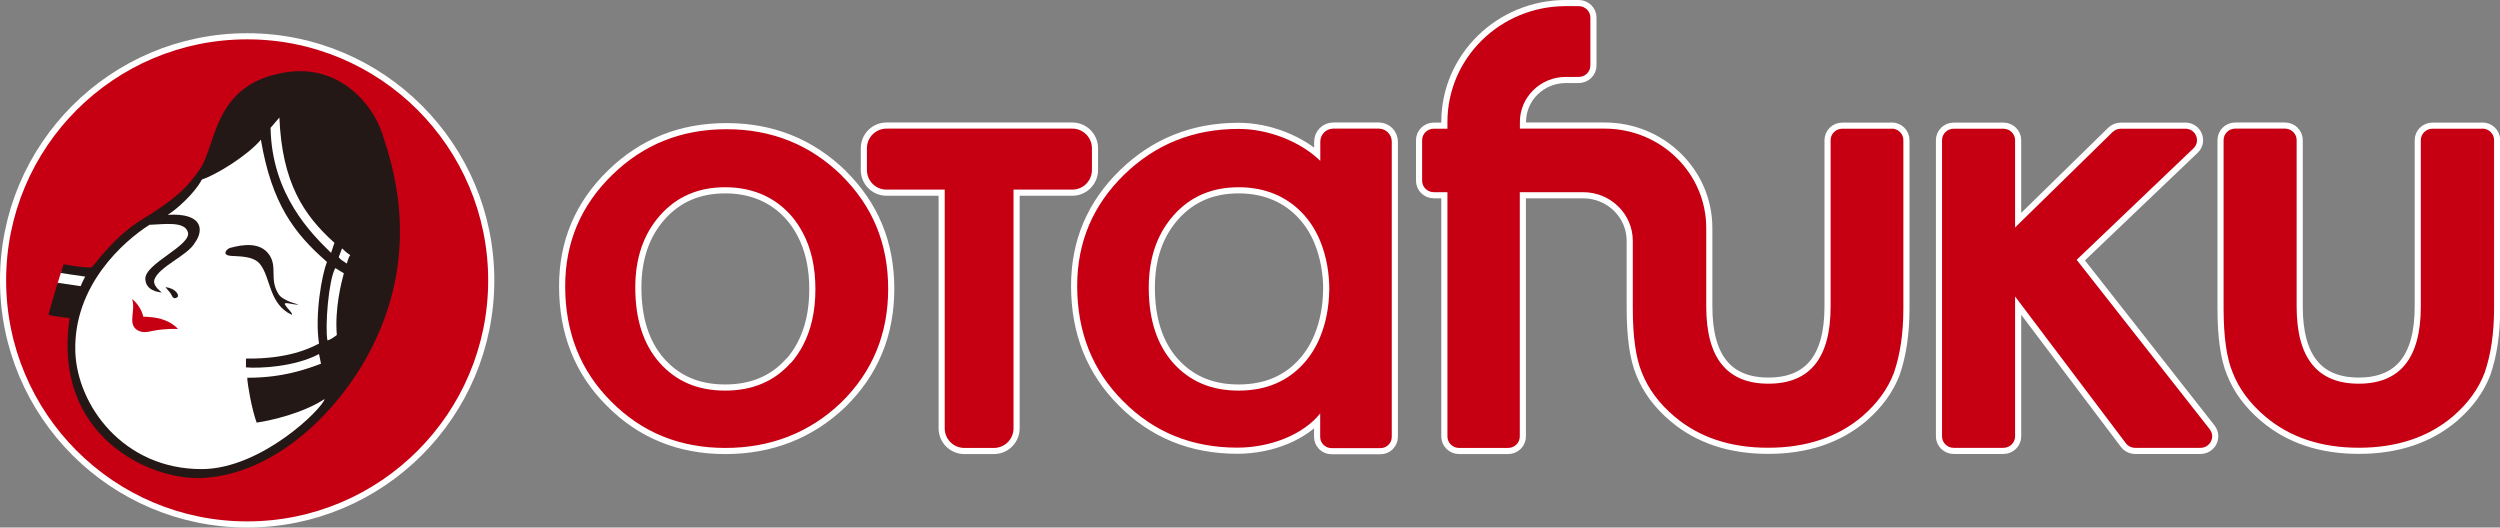 <svg id="b" data-name="レイヤー 2" xmlns="http://www.w3.org/2000/svg" width="252.88" height="53.36"><rect width="100%" height="100%" fill="#808080" stroke="none"/><defs><style>.d{stroke:#fff;stroke-linecap:round;stroke-linejoin:round;stroke-width:1.24px}.d,.e{fill:#fff}.f{fill:#c60012}.g{fill:#231815}</style></defs><g id="c" data-name="レイヤー 1"><path class="d" d="M.62 28.36C.62 14.89 11.53 3.98 25 3.98S49.38 14.9 49.38 28.36 38.46 52.74 25 52.74.62 41.83.62 28.36Z"/><path class="f" d="M.62 28.36C.62 14.89 11.53 3.98 25 3.98S49.38 14.9 49.38 28.36 38.46 52.74 25 52.74.62 41.83.62 28.36Z"/><path class="e" d="m38.45 14.09-.14-.45c-.91-2.87-4.18-6.82-9.44-5.95-5.14.85-6.29 4.26-7.21 7-.32.97-.63 1.88-1.08 2.56-1.32 2-2.81 3.31-5.9 5.19-2.26 1.37-3.81 3.27-4.65 4.28-.2.24-.35.43-.47.56l-.1.11h-.15c-.44.05-1.14-.02-1.74-.11l-.87-.14-.5.31-.4 1.29.37.28h-.05l-.74 2.54c.53.1 1.36.19 1.71.23l.4.04-.06.39c-.69 4.56.34 8.5 2.97 11.39 2.93 3.22 7.28 4.52 10.09 4.37 7.34-.4 13.77-6.88 16.88-13.13 4.74-9.53 2.1-17.68 1.1-20.75Z"/><path class="g" d="M7.05 32.16C5.23 44.15 15.24 48.64 20.5 48.35c7.57-.41 14.07-7.06 17.19-13.34 5.06-10.18 1.79-18.9.98-21.48-.9-2.83-4.25-7.14-9.87-6.2-7.21 1.19-6.89 7.23-8.54 9.72-1.26 1.9-2.63 3.16-5.78 5.08-2.84 1.72-4.59 4.25-5.2 4.91-.86.07-2.84-.31-2.84-.31l-.29.88s1.64.26 2.47.37c-.27.47-.46.97-.46.97l-2.33-.35-.94 3.24c.51.18 2.15.33 2.15.33Z"/><path class="e" d="M16.39 29.61c-.46-.36-.94-.85-.77-1.34.48-1.32 3.4-2.44 4.1-3.73.88-1.19.88-3.03-2.76-2.81.77-.44 2.72-2.14 3.46-3.57 1.52-.5 4.69-2.49 5.97-4.03 1.09 6.45 3.36 9.48 6.68 12.36-.5 1.28-1.25 5.3-.8 8.26-.91.48-3.15 1.58-7.39 1.52v.89c1.3.12 4.95-.04 7.39-1.35l.2.98c-1.42.53-3.84 1.43-7.46 1.42.02.68.45 3.16.95 4.54 1.49-.22 4.68-.95 6.88-2.39-.24 1-6.41 7.07-12.42 7.09-7.97.02-12.62-6.49-12.8-11.86-.22-6.7 4.89-11.19 7.5-12.85 1.57-.06 3.52-.37 3.88.72.46 1.35-4.41 3.2-4.3 4.79.08 1.12 1.21 1.29 1.69 1.34Z"/><path class="e" d="m27.37 12.93.89-1.04c.27 6.51 2.4 9.84 5.57 12.67l-.34 1.02c-1.96-1.91-6.01-5.88-6.12-12.65ZM34.6 25.12l-.34.9c.18.25.52.44.82.64 0 0 .19-.72.35-.85 0 0-.39-.24-.82-.68ZM33.92 27.12l.86.52c-.26.98-.93 3.56-.71 6.25 0 0-.61.48-.95.54-.26-1.38.12-6.14.79-7.3Z"/><path class="f" d="M13.37 30.26c.53.39 1 1.16 1.12 1.77 1.23.03 2.53.22 3.52 1.24-1.2-.03-2.11.11-2.52.19-.41.08-1.15.33-1.75-.18-.78-.66 0-1.98-.38-3.02Z"/><path class="g" d="M16.74 29.05c.25.3.53.59.65.86.11.27.32.33.55.15.23-.18-.13-.88-1.2-1.02ZM23.29 25.06c-.51.22-.79.74.03.82.82.07 2.28-.02 2.97.82 1.11 1.36.89 4.07 3.22 5.14.17-.11-.46-.63-.68-1.03-.2-.36.92.07 1.36-.01-.65-.15-1.69-.55-1.99-1.01-1-1.54-.09-2.77-.98-4.04-.9-1.27-2.6-1.04-3.92-.68Z"/><path class="d" d="M251.08 13.02h-5.03c-.65 0-1.18.52-1.18 1.16v16.83c0 5.2-2.09 7.8-6.28 7.8s-6.28-2.6-6.28-7.8V14.17c0-.64-.53-1.16-1.18-1.16h-5.03c-.65 0-1.18.52-1.18 1.16v17.01c0 2.88.31 5.05.92 6.51.64 1.63 1.72 3.1 3.26 4.41 2.5 2.13 5.67 3.19 9.5 3.19s7.04-1.06 9.54-3.19c1.51-1.31 2.58-2.78 3.19-4.41.63-1.83.95-4 .95-6.51V14.17c0-.64-.53-1.16-1.18-1.16ZM191.39 13.02h-5.04c-.65 0-1.18.52-1.18 1.16v16.83c0 5.2-2.09 7.8-6.29 7.8s-6.29-2.6-6.29-7.8v-7.94c0-5.56-4.6-10.06-10.28-10.06h-8.57v-.68c0-2.51 2.08-4.55 4.64-4.55h1.31c.65 0 1.18-.52 1.18-1.16V1.78c0-.64-.53-1.16-1.18-1.16h-1.31c-6.61 0-11.97 5.25-11.97 11.72v.68h-1.38c-.65 0-1.18.52-1.18 1.16v4.1c0 .64.53 1.16 1.18 1.16h1.38v24.71c0 .64.53 1.16 1.18 1.16h4.96c.65 0 1.18-.52 1.18-1.16V19.44h6.41s0 0 0 0c2.77 0 5.02 2.2 5.02 4.92v6.82c0 2.88.31 5.05.92 6.51.64 1.63 1.72 3.1 3.26 4.41 2.5 2.13 5.67 3.19 9.51 3.19s7.04-1.06 9.54-3.19c1.51-1.31 2.58-2.78 3.19-4.41.63-1.83.95-4 .95-6.51V14.17c0-.64-.53-1.16-1.18-1.16ZM223.52 43.42l-13.46-17.14 11.81-11.27c.76-.73.24-1.99-.82-1.99h-6.52c-.31 0-.61.12-.84.34l-9.86 9.65v-8.83c0-.64-.53-1.16-1.18-1.16h-5.03c-.65 0-1.18.52-1.18 1.16v29.96c0 .64.53 1.16 1.18 1.16h5.03c.65 0 1.18-.52 1.18-1.16V29.99l11.2 14.84c.22.3.58.47.95.47h6.6c.98 0 1.54-1.11.94-1.87ZM108.47 13.01h-18.8c-1.09 0-1.98.89-1.98 1.98v2.21c0 1.09.88 1.98 1.98 1.98h5.89v24.15c0 1.09.89 1.98 1.98 1.98h3c1.09 0 1.98-.89 1.98-1.98V19.18h5.95c1.09 0 1.98-.89 1.98-1.98v-2.21c0-1.09-.89-1.98-1.98-1.98ZM85.13 17.74c-3.19-3.11-7.07-4.67-11.64-4.67s-8.41 1.54-11.57 4.63c-3.17 3.09-4.75 6.84-4.75 11.25 0 4.68 1.55 8.57 4.65 11.66 3.1 3.13 6.95 4.7 11.54 4.7s8.54-1.54 11.73-4.6c3.16-3.09 4.75-6.93 4.75-11.5s-1.57-8.35-4.72-11.47Zm-5.15 18.97c-1.66 1.87-3.87 2.8-6.64 2.8s-4.96-.94-6.63-2.83c-1.64-1.86-2.45-4.4-2.45-7.6 0-2.98.84-5.42 2.52-7.31 1.68-1.89 3.87-2.83 6.57-2.83s4.96.95 6.64 2.83c.47.53.87 1.12 1.21 1.76.85 1.59 1.28 3.49 1.28 5.72s-.43 4.12-1.27 5.71c-.34.64-.74 1.23-1.21 1.76ZM139.49 13.01h-4.62c-.73 0-1.32.59-1.32 1.32v1.94c-2-1.94-5.21-3.23-8.27-3.23-4.55 0-8.41 1.55-11.57 4.63-3.17 3.09-4.75 6.84-4.75 11.25 0 4.68 1.55 8.57 4.65 11.66 3.1 3.13 6.95 4.7 11.54 4.7 3.46 0 6.74-1.38 8.39-3.46v2.38c0 .62.52 1.13 1.15 1.13h4.94c.64 0 1.15-.51 1.15-1.13V14.33c0-.73-.59-1.32-1.32-1.32Zm-5.04 16.41c-.02 1.61-.32 3.21-.9 4.63-.4.99-.94 1.88-1.63 2.66-1.66 1.87-3.87 2.8-6.64 2.8s-4.96-.94-6.64-2.83c-1.59-1.81-2.4-4.27-2.44-7.35v-.28c0-.36.01-.71.04-1.05.18-2.5 1.01-4.57 2.48-6.23 1.68-1.89 3.87-2.83 6.57-2.83s4.96.95 6.64 2.83c.69.78 1.23 1.67 1.63 2.66.62 1.53.92 3.27.9 5Z"/><path class="f" d="M251.08 13.02h-5.03c-.65 0-1.18.52-1.18 1.16v16.83c0 5.2-2.09 7.8-6.28 7.8s-6.28-2.6-6.28-7.8V14.17c0-.64-.53-1.16-1.18-1.16h-5.03c-.65 0-1.18.52-1.18 1.16v17.01c0 2.88.31 5.05.92 6.51.64 1.63 1.72 3.1 3.26 4.41 2.5 2.13 5.67 3.19 9.5 3.19s7.04-1.06 9.54-3.19c1.51-1.31 2.58-2.78 3.19-4.41.63-1.83.95-4 .95-6.51V14.17c0-.64-.53-1.16-1.18-1.16ZM191.39 13.02h-5.04c-.65 0-1.18.52-1.18 1.16v16.83c0 5.2-2.09 7.8-6.29 7.8s-6.29-2.6-6.29-7.8v-7.94c0-5.56-4.6-10.06-10.28-10.06h-8.57v-.68c0-2.51 2.08-4.55 4.64-4.55h1.31c.65 0 1.18-.52 1.18-1.16V1.78c0-.64-.53-1.16-1.18-1.16h-1.31c-6.61 0-11.97 5.25-11.97 11.72v.68h-1.38c-.65 0-1.18.52-1.18 1.16v4.1c0 .64.53 1.16 1.18 1.16h1.38v24.71c0 .64.53 1.16 1.18 1.16h4.96c.65 0 1.18-.52 1.18-1.16V19.44h6.41c2.77 0 5.02 2.2 5.02 4.92v6.82c0 2.88.31 5.05.92 6.51.64 1.63 1.72 3.1 3.26 4.41 2.5 2.13 5.67 3.19 9.51 3.19s7.04-1.06 9.54-3.19c1.51-1.31 2.58-2.78 3.19-4.41.63-1.83.95-4 .95-6.51V14.17c0-.64-.53-1.16-1.18-1.16ZM223.52 43.42l-13.46-17.14 11.81-11.27c.76-.73.24-1.99-.82-1.99h-6.52c-.31 0-.61.12-.84.34l-9.86 9.65v-8.83c0-.64-.53-1.16-1.18-1.16h-5.03c-.65 0-1.18.52-1.18 1.16v29.96c0 .64.53 1.16 1.18 1.16h5.03c.65 0 1.18-.52 1.18-1.16V29.99l11.2 14.84c.22.3.58.47.95.47h6.6c.98 0 1.54-1.11.94-1.87ZM108.47 13.01h-18.8c-1.09 0-1.98.89-1.98 1.98v2.21c0 1.09.88 1.98 1.98 1.98h5.89v24.15c0 1.09.89 1.98 1.98 1.98h3c1.09 0 1.98-.89 1.98-1.98V19.18h5.95c1.09 0 1.98-.89 1.98-1.98v-2.21c0-1.09-.89-1.98-1.98-1.98ZM85.13 17.74c-3.19-3.11-7.07-4.67-11.64-4.67s-8.41 1.54-11.57 4.63c-3.17 3.09-4.75 6.84-4.75 11.25 0 4.68 1.55 8.57 4.65 11.66 3.1 3.13 6.95 4.7 11.54 4.7s8.54-1.54 11.73-4.6c3.16-3.09 4.75-6.93 4.75-11.5s-1.57-8.35-4.72-11.47Zm-5.15 18.97c-1.66 1.87-3.87 2.8-6.64 2.8s-4.96-.94-6.63-2.83c-1.64-1.86-2.45-4.4-2.45-7.6 0-2.98.84-5.42 2.52-7.31 1.68-1.89 3.87-2.83 6.57-2.83s4.96.95 6.64 2.83c.47.53.87 1.12 1.21 1.76.85 1.59 1.28 3.49 1.28 5.72s-.43 4.12-1.27 5.71c-.34.64-.74 1.23-1.21 1.76ZM139.49 13.01h-4.62c-.73 0-1.32.59-1.32 1.32v1.94c-2-1.94-5.21-3.23-8.27-3.23-4.55 0-8.41 1.55-11.57 4.63-3.17 3.09-4.75 6.84-4.75 11.25 0 4.68 1.55 8.57 4.65 11.66 3.1 3.13 6.95 4.7 11.54 4.7 3.46 0 6.74-1.38 8.39-3.46v2.38c0 .62.52 1.13 1.15 1.13h4.94c.64 0 1.15-.51 1.15-1.13V14.33c0-.73-.59-1.32-1.32-1.32Zm-5.04 16.41c-.02 1.61-.32 3.21-.9 4.63-.4.99-.94 1.88-1.63 2.66-1.66 1.87-3.87 2.8-6.64 2.8s-4.96-.94-6.64-2.83c-1.59-1.81-2.4-4.27-2.44-7.35v-.28c0-.36.01-.71.04-1.05.18-2.5 1.01-4.57 2.48-6.23 1.68-1.89 3.87-2.83 6.57-2.83s4.96.95 6.64 2.83c.69.78 1.23 1.67 1.63 2.66.62 1.53.92 3.27.9 5Z"/></g></svg>